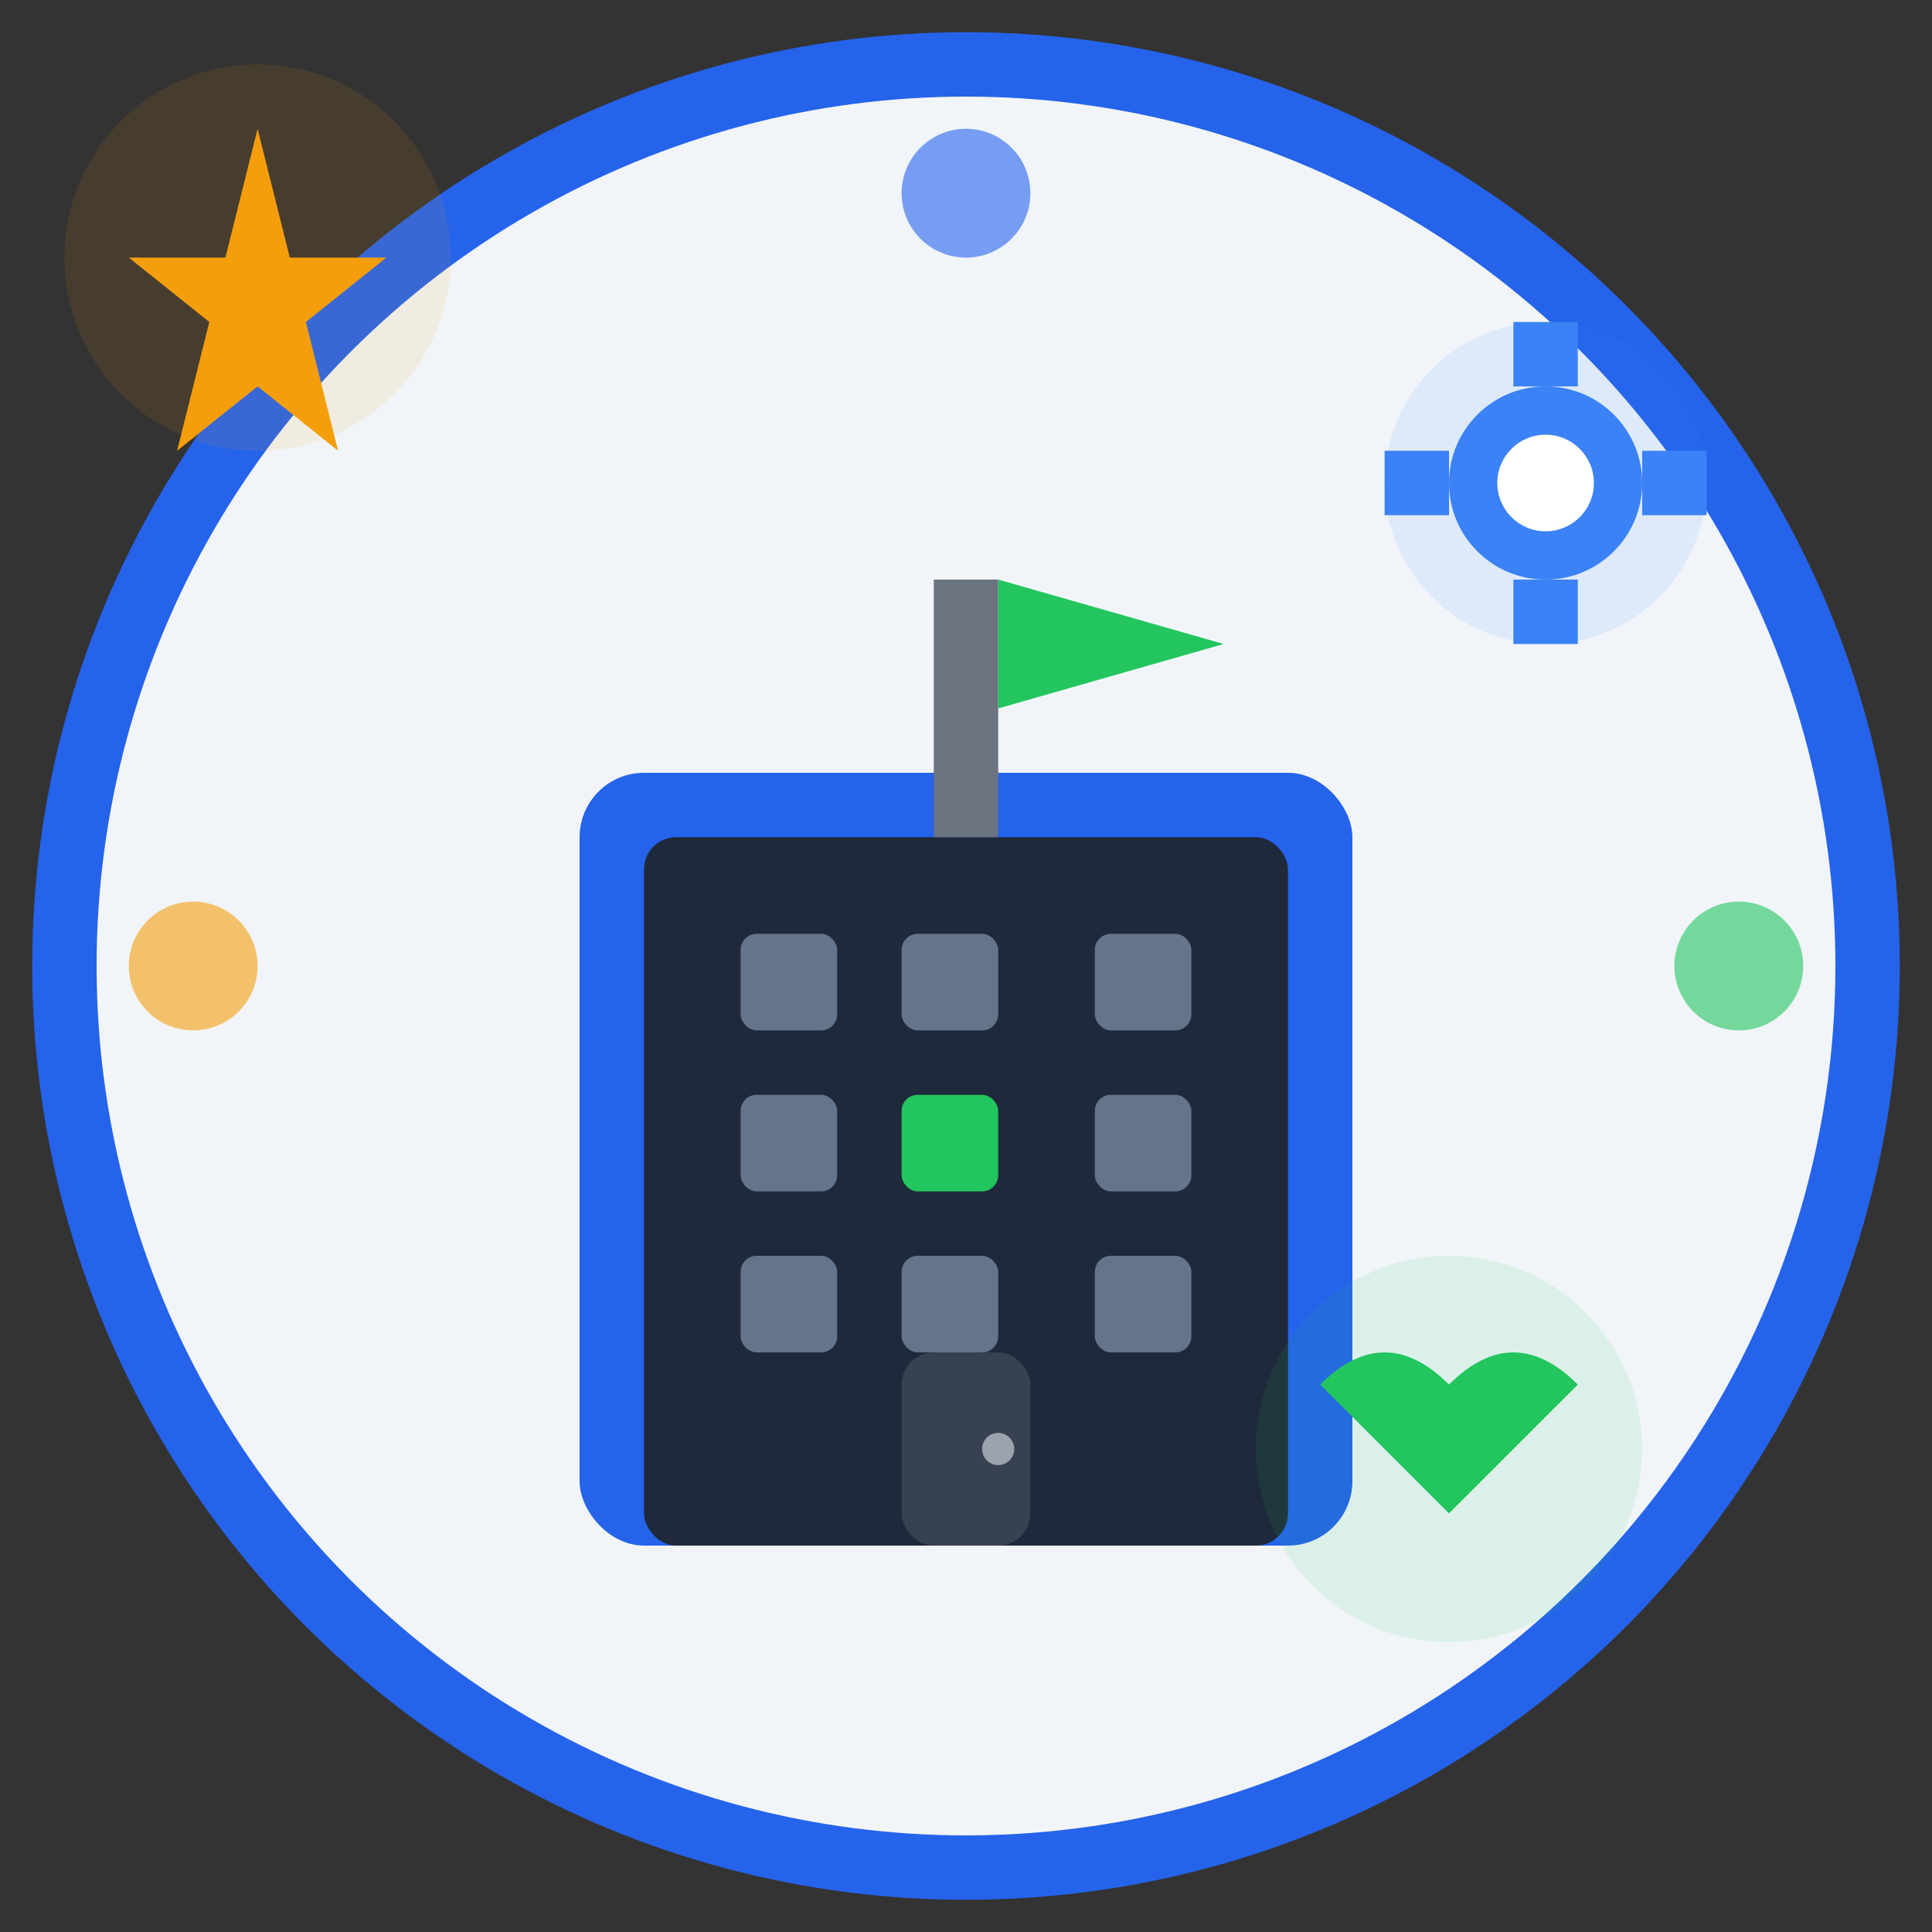 <svg width="60" height="60" viewBox="0 0 60 60" fill="none" xmlns="http://www.w3.org/2000/svg">
  <rect x="0" y="0" width="60" height="60" fill="#333333" stroke="none"/>
  <!-- Background circle -->
  <circle cx="30" cy="30" r="28" fill="#f1f5f9" stroke="#2563eb" stroke-width="2"/>
  
  <!-- Main building icon representing company -->
  <g transform="translate(18, 12)">
    <!-- Building base -->
    <rect x="0" y="12" width="24" height="24" rx="2" fill="#2563eb"/>
    <rect x="2" y="14" width="20" height="22" rx="1" fill="#1e293b"/>
    
    <!-- Windows -->
    <rect x="5" y="17" width="3" height="3" rx="0.5" fill="#64748b"/>
    <rect x="10" y="17" width="3" height="3" rx="0.5" fill="#64748b"/>
    <rect x="16" y="17" width="3" height="3" rx="0.5" fill="#64748b"/>
    
    <rect x="5" y="22" width="3" height="3" rx="0.5" fill="#64748b"/>
    <rect x="10" y="22" width="3" height="3" rx="0.5" fill="#22c55e"/>
    <rect x="16" y="22" width="3" height="3" rx="0.5" fill="#64748b"/>
    
    <rect x="5" y="27" width="3" height="3" rx="0.5" fill="#64748b"/>
    <rect x="10" y="27" width="3" height="3" rx="0.5" fill="#64748b"/>
    <rect x="16" y="27" width="3" height="3" rx="0.5" fill="#64748b"/>
    
    <!-- Door -->
    <rect x="10" y="30" width="4" height="6" rx="1" fill="#374151"/>
    <circle cx="13" cy="33" r="0.5" fill="#9ca3af"/>
    
    <!-- Flag on top -->
    <rect x="11" y="6" width="2" height="8" fill="#6b7280"/>
    <polygon points="13,6 13,10 20,8" fill="#22c55e"/>
  </g>
  
  <!-- Floating elements representing values -->
  <g>
    <!-- Excellence star -->
    <g transform="translate(8, 8)">
      <circle cx="0" cy="0" r="6" fill="#f59e0b" opacity="0.1"/>
      <path d="M0,-4 L1,0 L4,0 L1.5,2 L2.5,6 L0,4 L-2.5,6 L-1.5,2 L-4,0 L-1,0 Z" fill="#f59e0b"/>
    </g>
    
    <!-- Innovation gear -->
    <g transform="translate(48, 15)">
      <circle cx="0" cy="0" r="5" fill="#3b82f6" opacity="0.1"/>
      <circle cx="0" cy="0" r="3" fill="#3b82f6"/>
      <circle cx="0" cy="0" r="1.5" fill="#ffffff"/>
      <rect x="-1" y="-5" width="2" height="2" fill="#3b82f6"/>
      <rect x="-1" y="3" width="2" height="2" fill="#3b82f6"/>
      <rect x="-5" y="-1" width="2" height="2" fill="#3b82f6"/>
      <rect x="3" y="-1" width="2" height="2" fill="#3b82f6"/>
    </g>
    
    <!-- Trust handshake -->
    <g transform="translate(45, 45)">
      <circle cx="0" cy="0" r="6" fill="#22c55e" opacity="0.1"/>
      <path d="M-4,-2 Q-2,-4 0,-2 Q2,-4 4,-2 Q2,0 0,2 Q-2,0 -4,-2" fill="#22c55e"/>
    </g>
  </g>
  
  <!-- Orbiting dots -->
  <circle cx="30" cy="6" r="2" fill="#2563eb" opacity="0.6">
    <animateTransform attributeName="transform" type="rotate" values="0 30 30;360 30 30" dur="12s" repeatCount="indefinite"/>
  </circle>
  <circle cx="54" cy="30" r="2" fill="#22c55e" opacity="0.6">
    <animateTransform attributeName="transform" type="rotate" values="120 30 30;480 30 30" dur="12s" repeatCount="indefinite"/>
  </circle>
  <circle cx="6" cy="30" r="2" fill="#f59e0b" opacity="0.6">
    <animateTransform attributeName="transform" type="rotate" values="240 30 30;600 30 30" dur="12s" repeatCount="indefinite"/>
  </circle>
</svg>